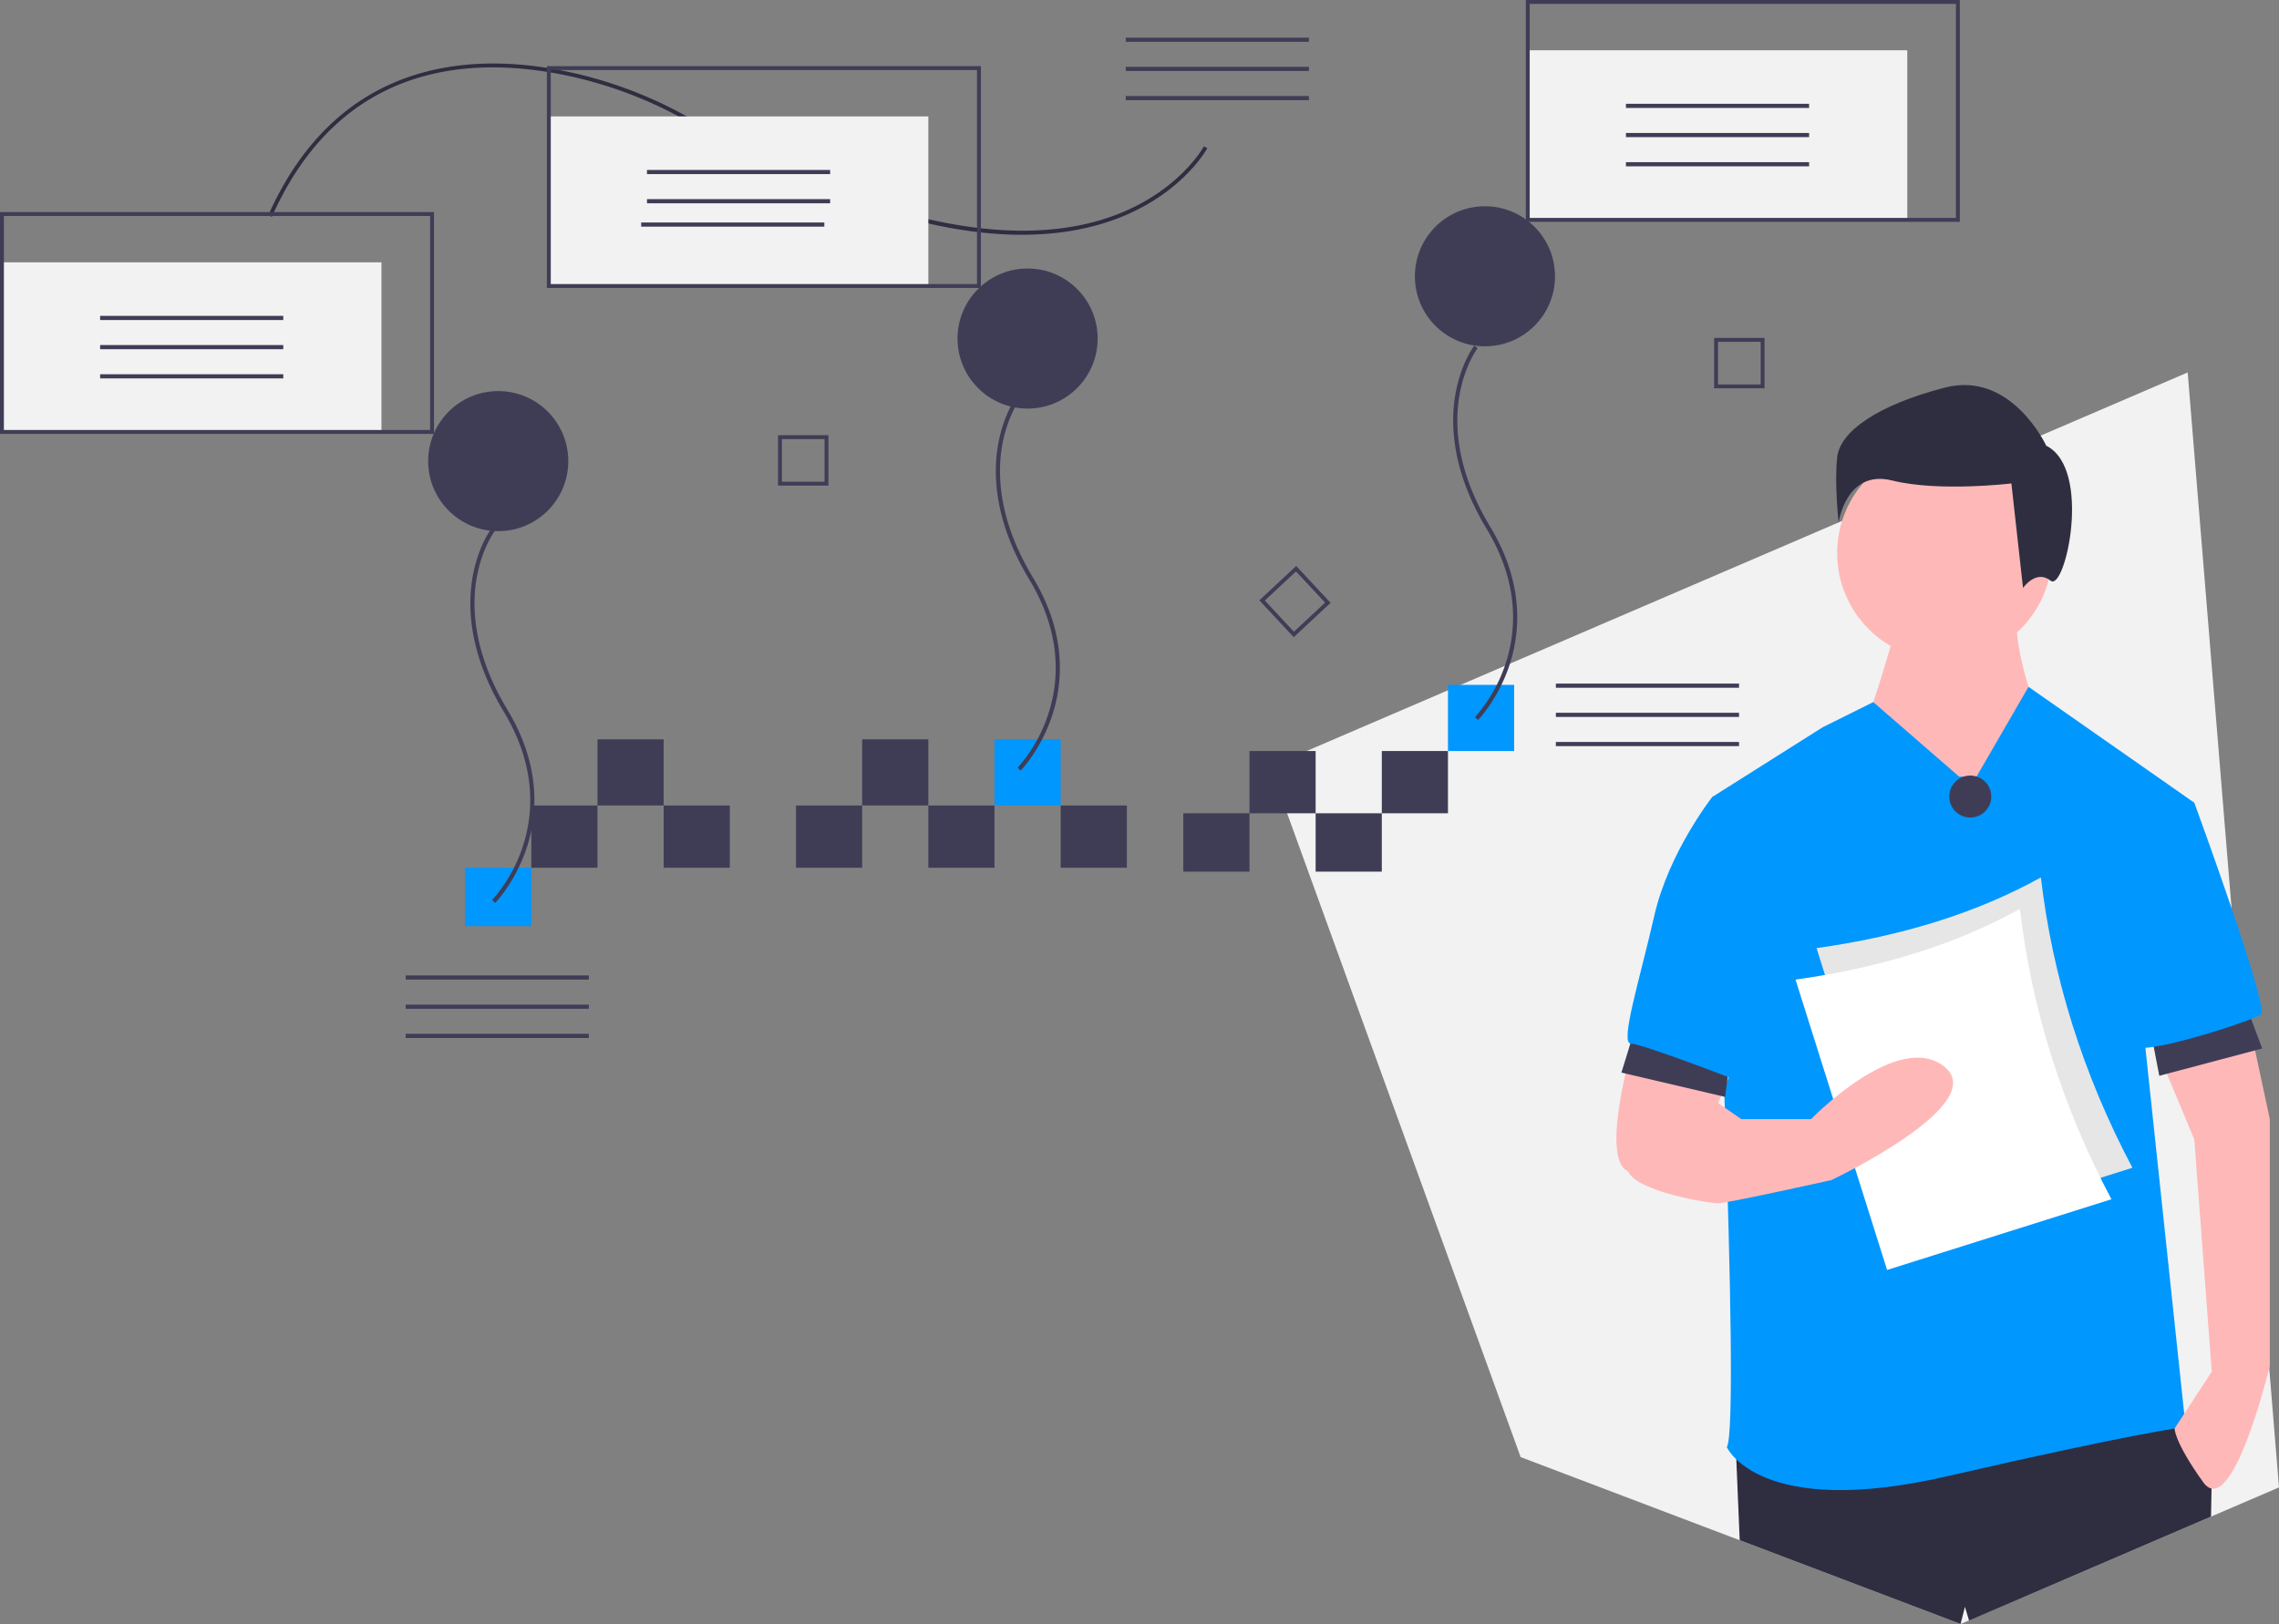 <?xml version="1.0" encoding="UTF-8"?> <svg xmlns="http://www.w3.org/2000/svg" id="abfc9406-9725-4cb2-b46b-8486a730651f" data-name="Layer 1" width="1171" height="834.689" viewBox="0 0 1171 834.689"><rect x="0" y="0" width="1171" height="834.689" fill="#808080" stroke="none"/> <title>detailed_analysis</title> <polygon points="1124.08 191.421 652.66 394.045 720.59 581.379 769.139 715.243 781.344 748.911 889.978 790.144 893.906 791.633 1007.385 834.689 1061.859 811.391 1136.069 779.493 1171 764.479 1124.08 191.421" fill="#f2f2f2"></polygon> <polygon points="1136.436 760.209 1136.339 765.065 1136.069 779.493 1061.859 811.391 1011.745 832.93 1009.63 825.862 1007.385 834.689 893.906 791.633 892.147 750.065 892.147 750.055 891.759 740.817 1114.066 725.893 1118.426 732.573 1119.289 733.9 1136.436 760.209" fill="#2f2e41"></polygon> <path d="M989.81,351.248s-14.92,53.71-17.903,53.71,28.347,41.775,28.347,41.775l46.251,25.363,16.412-68.63s-14.92-37.299-11.936-56.694Z" transform="translate(-14.5 -32.655)" fill="#ffb8b8"></path> <circle cx="999.181" cy="284.278" r="55.202" fill="#ffb8b8"></circle> <path d="M1021.141,431.814,977.035,393.51l-26.015,12.941-56.694,35.807s14.92,322.262,7.46,334.198c0,0,16.412,37.299,113.389,14.92s122.34-25.363,122.34-25.363l-20.887-196.938,25.363-123.832-85.195-59.575-26.701,46.147Z" transform="translate(-14.5 -32.655)" fill="#0097ff"></path> <path d="M857.026,557.138s-22.379,70.122-5.968,77.582,29.839,4.476,29.839,4.476l25.363-61.17Z" transform="translate(-14.5 -32.655)" fill="#ffb8b8"></path> <path d="M1167.353,545.202l13.428,62.662V734.681s-19.395,80.566-34.315,59.678-14.611-27.502-14.611-27.502l19.087-29.193-8.952-119.356-23.786-56.936Z" transform="translate(-14.5 -32.655)" fill="#ffb8b8"></path> <path d="M1065.9,261.731s-17.903-38.791-52.218-29.839-53.71,22.379-55.202,35.807.746,33.569.746,33.569,3.73-27.601,27.601-21.633,61.17,1.492,61.17,1.492l5.968,53.71s6.714-9.698,14.174-3.73S1089.771,273.667,1065.9,261.731Z" transform="translate(-14.5 -32.655)" fill="#2f2e41"></path> <polygon points="1104.095 524.866 1109.491 552.923 1162.367 538.894 1152.655 512.996 1104.095 524.866" fill="#3f3d56"></polygon> <polygon points="841.544 523.987 833.114 551.286 886.377 563.767 889.983 536.343 841.544 523.987" fill="#3f3d56"></polygon> <path d="M1107.674,442.257l34.315,2.984s38.791,105.929,34.315,108.913-58.186,20.887-65.646,16.412S1107.674,442.257,1107.674,442.257Z" transform="translate(-14.5 -32.655)" fill="#0097ff"></path> <path d="M906.261,445.241l-11.936-2.984s-22.379,28.347-29.839,61.17-17.903,65.646-11.936,65.646S912.228,589.961,912.228,589.961Z" transform="translate(-14.5 -32.655)" fill="#0097ff"></path> <circle cx="1012.371" cy="409.401" r="10.791" fill="#3f3d56"></circle> <path d="M1110.186,632.852l-115.268,36.338L947.872,519.959q66.623-9.342,115.268-36.338C1069.151,534.524,1084.51,584.307,1110.186,632.852Z" transform="translate(-14.5 -32.655)" fill="#e6e6e6"></path> <path d="M1099.395,649.039l-115.268,36.338L937.081,536.146q66.623-9.342,115.268-36.338C1058.36,550.711,1073.719,600.494,1099.395,649.039Z" transform="translate(-14.5 -32.655)" fill="#fff"></path> <path d="M864.486,591.453s-17.903,32.823-13.428,43.267,41.775,16.412,46.251,16.412S955.495,639.195,955.495,639.195s82.058-38.791,58.186-58.186-68.63,26.855-68.63,26.855H909.244L889.849,594.437Z" transform="translate(-14.5 -32.655)" fill="#ffb8b8"></path> <rect x="1" y="134.833" width="195" height="87.167" fill="#f2f2f2"></rect> <rect x="676" y="418" width="34" height="30" fill="#3f3d56"></rect> <rect x="608" y="418" width="34" height="30" fill="#3f3d56"></rect> <rect x="744" y="352" width="34" height="34" fill="#0097ff"></rect> <rect x="710" y="386" width="34" height="32" fill="#3f3d56"></rect> <rect x="642" y="386" width="34" height="32" fill="#3f3d56"></rect> <rect x="239" y="446" width="34" height="30" fill="#0097ff"></rect> <rect x="545" y="414" width="34" height="32" fill="#3f3d56"></rect> <rect x="341" y="414" width="34" height="32" fill="#3f3d56"></rect> <rect x="307" y="380" width="34" height="34" fill="#3f3d56"></rect> <rect x="477" y="414" width="34" height="32" fill="#3f3d56"></rect> <rect x="443" y="380" width="34" height="34" fill="#3f3d56"></rect> <rect x="409" y="414" width="34" height="32" fill="#3f3d56"></rect> <rect x="273" y="414" width="34" height="32" fill="#3f3d56"></rect> <rect x="511" y="380" width="34" height="34" fill="#0097ff"></rect> <path d="M679.241,360.15l-17.664-18.938,18.938-17.664L698.179,342.486Zm-14.848-18.84,14.946,16.024,16.024-14.946-14.946-16.024Z" transform="translate(-14.5 -32.655)" fill="#3f3d56"></path> <path d="M440.16,282.239H414.263v-25.897H440.16Zm-23.905-1.992h21.913V258.334H416.255Z" transform="translate(-14.5 -32.655)" fill="#3f3d56"></path> <path d="M921.16,232.239H895.263v-25.897H921.16Zm-23.905-1.992h21.913V208.334H897.255Z" transform="translate(-14.5 -32.655)" fill="#3f3d56"></path> <path d="M268.931,496.723l-1.531-1.494a78.184,78.184,0,0,0,15.68-27.432c5.204-15.66,7.746-40.392-9.698-69.282-17.847-29.559-18.65-53.568-16.182-68.503,2.687-16.252,9.54-25.361,9.831-25.741l1.7,1.299c-.068.089-6.863,9.15-9.441,24.917-2.38,14.557-1.55,37.984,15.923,66.922,17.889,29.629,15.239,55.048,9.866,71.154C279.259,486.013,269.351,496.294,268.931,496.723Z" transform="translate(-14.5 -32.655)" fill="#3f3d56"></path> <path d="M538.931,428.723l-1.531-1.494a78.184,78.184,0,0,0,15.68-27.432c5.204-15.66,7.746-40.392-9.698-69.282-17.847-29.559-18.65-53.568-16.182-68.503,2.687-16.252,9.54-25.361,9.831-25.741l1.7,1.299c-.068.089-6.863,9.15-9.441,24.917-2.38,14.557-1.55,37.984,15.923,66.922,17.889,29.629,15.239,55.048,9.866,71.154C549.259,418.013,539.351,428.294,538.931,428.723Z" transform="translate(-14.5 -32.655)" fill="#3f3d56"></path> <path d="M773.931,402.723l-1.531-1.494a78.184,78.184,0,0,0,15.68-27.432c5.204-15.66,7.746-40.392-9.698-69.282-17.847-29.559-18.65-53.568-16.182-68.503,2.687-16.252,9.54-25.361,9.831-25.741l1.7,1.299c-.068.089-6.863,9.15-9.441,24.917-2.38,14.557-1.55,37.984,15.923,66.922,17.889,29.629,15.239,55.048,9.866,71.154C784.259,392.013,774.351,402.294,773.931,402.723Z" transform="translate(-14.5 -32.655)" fill="#3f3d56"></path> <rect x="51.444" y="162.347" width="94.111" height="2.139" fill="#3f3d56"></rect> <rect x="51.444" y="177.347" width="94.111" height="2.139" fill="#3f3d56"></rect> <rect x="51.444" y="192.347" width="94.111" height="2.139" fill="#3f3d56"></rect> <rect x="578.444" y="19.347" width="94.111" height="2.139" fill="#3f3d56"></rect> <rect x="578.444" y="34.347" width="94.111" height="2.139" fill="#3f3d56"></rect> <rect x="578.444" y="49.347" width="94.111" height="2.139" fill="#3f3d56"></rect> <rect x="799.444" y="351.347" width="94.111" height="2.139" fill="#3f3d56"></rect> <rect x="799.444" y="366.347" width="94.111" height="2.139" fill="#3f3d56"></rect> <rect x="799.444" y="381.347" width="94.111" height="2.139" fill="#3f3d56"></rect> <rect x="208.444" y="501.347" width="94.111" height="2.139" fill="#3f3d56"></rect> <rect x="208.444" y="516.347" width="94.111" height="2.139" fill="#3f3d56"></rect> <rect x="208.444" y="531.347" width="94.111" height="2.139" fill="#3f3d56"></rect> <path d="M152.36,143.276c16.26-36.473,40.767-60.466,72.839-71.311,23.813-8.053,51.352-8.814,81.851-2.263A218.889,218.889,0,0,1,371.002,94.543c105.882,61.45,171.342,61.996,207.612,51.634,39.769-11.362,54.323-38.022,54.465-38.29l1.767.937c-.146.275-15.031,27.632-55.604,39.254-23.391,6.7-50.721,6.976-81.231.822-37.971-7.66-81.041-25.366-128.014-52.627A216.904,216.904,0,0,0,306.632,71.658c-50.023-10.745-117.077-6.901-152.446,72.433Z" transform="translate(-14.5 -32.655)" fill="#2f2e41"></path> <circle cx="256" cy="237" r="36" fill="#3f3d56"></circle> <circle cx="528" cy="174" r="36" fill="#3f3d56"></circle> <circle cx="763" cy="142" r="36" fill="#3f3d56"></circle> <path d="M237.5,255.655H14.5v-114h223Zm-221-2h219v-110H16.5Z" transform="translate(-14.5 -32.655)" fill="#3f3d56"></path> <rect x="282" y="59.833" width="195" height="87.167" fill="#f2f2f2"></rect> <rect x="332.444" y="87.347" width="94.111" height="2.139" fill="#3f3d56"></rect> <rect x="332.444" y="102.347" width="94.111" height="2.139" fill="#3f3d56"></rect> <rect x="329.444" y="114.347" width="94.111" height="2.139" fill="#3f3d56"></rect> <path d="M518.5,180.655h-223v-114h223Zm-221-2h219v-110h-219Z" transform="translate(-14.5 -32.655)" fill="#3f3d56"></path> <rect x="785" y="25.833" width="195" height="87.167" fill="#f2f2f2"></rect> <rect x="835.444" y="53.347" width="94.111" height="2.139" fill="#3f3d56"></rect> <rect x="835.444" y="68.347" width="94.111" height="2.139" fill="#3f3d56"></rect> <rect x="835.444" y="83.347" width="94.111" height="2.139" fill="#3f3d56"></rect> <path d="M1021.5,146.655h-223v-114h223Zm-221-2h219v-110h-219Z" transform="translate(-14.5 -32.655)" fill="#3f3d56"></path> </svg> 